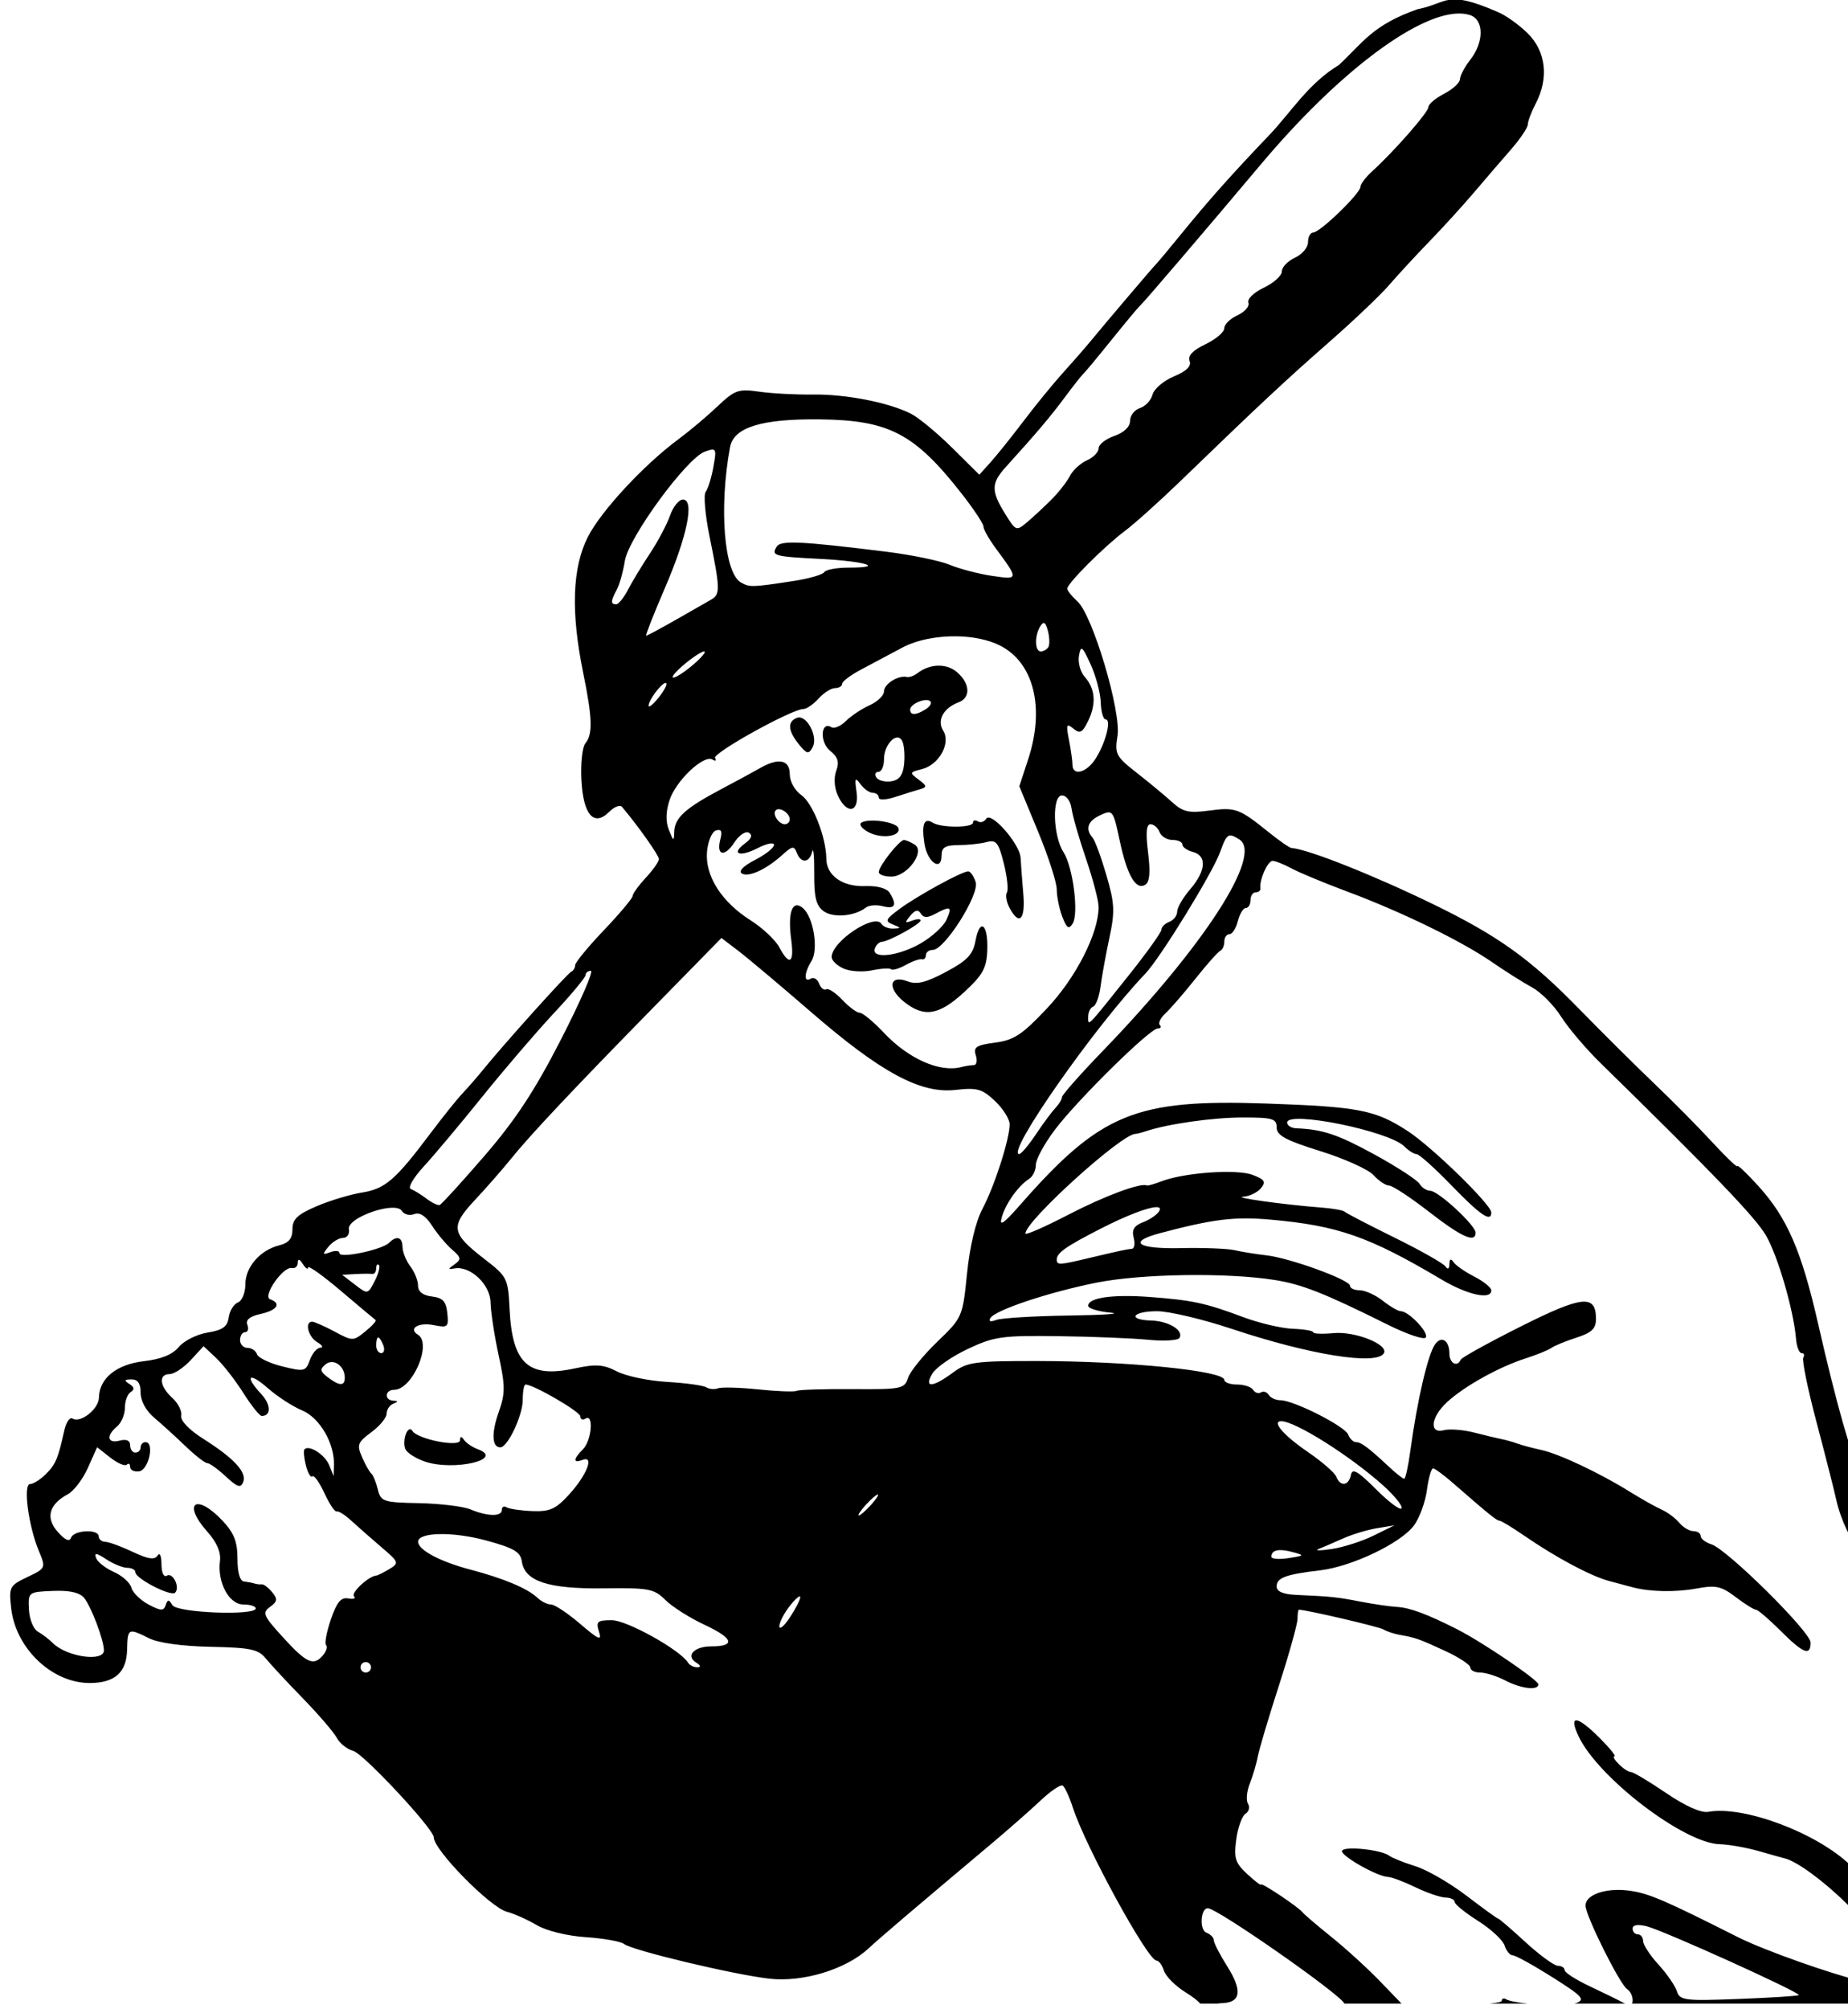 <?xml version="1.0" encoding="UTF-8"?>
<svg width="93.547mm" height="101.67mm" version="1.1" viewBox="0 0 93.547 101.67" xmlns="http://www.w3.org/2000/svg">
<g transform="translate(-321.12 20.951)">
<path transform="scale(.265)" d="m1482.6-77.316c-8.608 3.015-10.419 6.314-15.049 10.654-5.867 3.543-9.238 9.096-13.166 13.23-7.367 7.718-11.557 12.416-16.738 18.77-2.467 3.025-4.718 5.725-5.004 6-0.547 0.526-9.328 10.853-12.598 14.816-1.051 1.274-3.409 3.974-5.242 6-1.833 2.026-5.208 6.159-7.5 9.184-2.292 3.025-5.133 6.568-6.312 7.875l-2.144 2.377-5.207-5.152c-2.864-2.834-6.399-5.756-7.855-6.492-4.263-2.155-12.434-3.751-18.768-3.664-3.234 0.044-7.835-0.201-10.223-0.545-3.978-0.574-4.648-0.336-8 2.836-2.012 1.904-5.324 4.691-7.359 6.193-6.657 4.917-14.858 13.755-17.379 18.729-2.965 5.852-3.259 14.294-0.898 25.844 1.783 8.723 1.879 11.811 0.424 13.564-0.578 0.697-0.914 3.846-0.748 6.998 0.352 6.676 2.392 8.991 5.332 6.051 0.958-0.958 2.05-1.376 2.428-0.928 3.084 3.659 7.043 9.262 7.043 9.969 0 0.476-1.125 2.08-2.5 3.562-1.375 1.483-2.51 3.052-2.522 3.488-0.012 0.436-2.486 3.382-5.5 6.545-3.013 3.163-5.479 6.165-5.479 6.668 0 0.503-0.338 1.065-0.75 1.248-0.723 0.321-12.874 13.832-16.826 18.709-1.058 1.307-2.824 3.334-3.924 4.506-1.1 1.172-3.854 4.604-6.121 7.625-6.695 8.924-8.658 10.622-13.096 11.332-2.259 0.361-6.172 1.541-8.695 2.623-3.651 1.565-4.588 2.463-4.588 4.394 0 1.762-0.693 2.6-2.525 3.061-3.673 0.922-6.475 4.157-6.475 7.477 0 1.591-0.641 3.139-1.424 3.439-0.782 0.3-1.57 1.58-1.75 2.844-0.255 1.788-1.15 2.43-4.033 2.897-2.039 0.329-4.514 1.569-5.5 2.754-1.211 1.455-3.379 2.337-6.676 2.717-5.231 0.602-8.523 3.275-8.584 6.967-0.036 2.169-3.525 4.922-5.045 3.982-0.511-0.316-1.21 0.682-1.553 2.217-1.221 5.475-1.658 6.511-3.535 8.389-1.046 1.046-2.401 1.902-3.014 1.902-1.373 0-0.33 7.978 1.672 12.783 1.357 3.258 1.34 3.297-2.199 4.984-3.412 1.627-3.547 1.887-3.088 5.961 0.864 7.663 7.803 14.271 14.986 14.271 4.793 0 7.064-2.016 7.16-6.357 0.092-4.125 0.197-4.18 4.191-2.188 1.785 0.89 6.358 1.524 11.775 1.631 7.539 0.149 9.1 0.472 10.486 2.184 0.896 1.106 4.084 4.536 7.086 7.621 3.002 3.085 5.93 6.49 6.508 7.566 0.578 1.076 1.991 2.201 3.141 2.5 1.963 0.51 15.394 14.921 15.394 16.518 0 2.416 10.78 13.384 13.969 14.211 1.359 0.353 3.917 1.494 5.684 2.537 1.87 1.104 5.798 2.069 9.396 2.311 3.401 0.228 6.693 0.817 7.316 1.309 1.549 1.221 20.842 5.828 27.711 6.617 6.394 0.735 14.623-1.76 18.924-5.738 2.327-2.152 8.972-7.811 23.428-19.951 3.26-2.738 7.515-6.476 9.455-8.307 1.94-1.83 3.851-3.126 4.248-2.881 0.397 0.245 1.268 2.127 1.934 4.182 2.422 7.478 14.317 29.236 15.982 29.236 0.45 0 1.097 0.877 1.438 1.949s2.194 2.925 4.119 4.115c1.339 0.828 2.365 1.634 2.803 2.148h3.334c0.203-0.04 0.543-0.07 1.041-0.096 3.406-0.177 3.662-2.453 0.789-7.004-1.414-2.24-2.57-4.484-2.57-4.986 0-0.502-0.641-1.159-1.424-1.459-1.369-0.525-1.111-4.685 0.289-4.656 1.871 0.038 25.477 16.544 26.068 18.201h10.922l-4.064-4.213c-2.387-2.475-6.58-6.3-9.316-8.5-2.737-2.2-5.211-4.31-5.498-4.689-0.761-1.006-7.977-5.826-7.977-5.328 0 0.232-1.187-0.677-2.635-2.019-2.274-2.107-2.556-3.007-2.074-6.596 0.307-2.286 1.098-4.491 1.76-4.9 0.662-0.409 0.879-1.271 0.48-1.916-0.398-0.645-0.243-2.382 0.346-3.861 0.589-1.479 1.279-3.814 1.535-5.189 0.256-1.375 2.065-7.45 4.02-13.5 1.954-6.05 3.557-11.788 3.561-12.75 0-0.963 0.12-1.75 0.258-1.75 1.386 5e-3 15.363 3.264 16.176 3.772 0.59 0.369 1.974 0.831 3.074 1.027 3.113 0.556 3.688 0.761 8.75 3.1 2.612 1.207 4.75 2.624 4.75 3.148s0.848 0.953 1.885 0.953c1.037 0 3.175 0.673 4.75 1.494 3.061 1.596 6.367 1.989 6.359 0.756-0.01-0.822-10.712-8.08-15.494-10.504-5.757-2.918-9.018-4.13-11.5-4.277-1.375-0.081-4.525-0.54-7-1.018-4.541-0.876-5.452-0.971-12.25-1.281-2.509-0.114-3.75-0.645-3.75-1.603 0-1.673 1.715-2.311 8.305-3.088 6.067-0.715 15.415-5.182 17.924-8.565 1.055-1.423 2.169-4.46 2.477-6.75 0.307-2.29 0.836-4.157 1.176-4.148 0.34 9e-3 2.03 1.246 3.754 2.75 6.886 6.006 8.402 7.234 8.941 7.234 0.309 0 2.458 1.304 4.775 2.898 6.019 4.141 12.668 7.688 16.148 8.615 1.65 0.439 3.675 0.979 4.5 1.201 3.288 0.884 8.206 0.977 12.246 0.232 3.659-0.675 4.699-0.445 7.438 1.635 1.751 1.33 3.491 2.418 3.867 2.418s2.484 1.8 4.684 4c4.37 4.37 5.766 4.919 5.766 2.269 0-2.025-15.937-17.798-18.949-18.754-1.129-0.358-2.051-1.071-2.051-1.584 0-0.513-0.621-0.932-1.379-0.932s-1.977-0.721-2.709-1.603c-0.732-0.882-2.248-2.013-3.371-2.512s-3.841-2.025-6.041-3.393c-5.831-3.626-13.557-7.268-17-8.012-1.65-0.357-3.675-0.898-4.5-1.203-0.825-0.305-2.175-0.686-3-0.846-0.825-0.16-3.2-0.728-5.275-1.262-2.076-0.534-4.663-0.737-5.75-0.453-2.893 0.756-2.552-2.453 0.566-5.344 3.258-3.019 9.851-6.696 14.959-8.344 2.2-0.71 4.45-1.623 5-2.029s2.688-1.283 4.75-1.947c2.94-0.947 3.75-1.72 3.75-3.58 0-4.727-2.586-4.471-14.35 1.432-6.133 3.077-11.301 5.933-11.484 6.346-0.673 1.514-2.166 0.693-2.166-1.191 0-2.442-1.481-3.43-2.699-1.799-1.387 1.858-3.457 10.736-4.777 20.49-0.391 2.888-0.916 5.25-1.164 5.25-0.248 0-1.534-1.012-2.857-2.25-3.938-3.682-5.367-4.75-6.354-4.75-0.514 0-1.185-0.652-1.49-1.447-0.611-1.592-10.411-6.553-12.945-6.553-0.877 0-1.877-0.459-2.223-1.018-0.345-0.559-1.016-0.775-1.49-0.482-0.474 0.293-1.145 0.075-1.49-0.484-0.345-0.559-1.726-1.016-3.068-1.016-1.343 0-2.441-0.399-2.441-0.887 0-1.729-18.358-3.582-35.664-3.6-12.092-0.012-13.41 0.169-16.209 2.236-3.89 2.873-5.557 2.937-3.887 0.15 0.692-1.155 3.735-3.267 6.76-4.693 5.026-2.371 6.51-2.581 17.236-2.443 6.455 0.083 14.193 0.391 17.195 0.686 3.002 0.294 5.703 0.14 6.002-0.344 0.877-1.418-2.046-3.228-5.365-3.322-4.665-0.133-3.666-1.783 1.08-1.783 2.281 0 8.694 1.513 14.25 3.363 14.937 4.974 27.629 7.018 29.074 4.68 1.02-1.65-5.46-4.255-9.604-3.859-2.129 0.203-3.872 0.131-3.875-0.158 0-0.29-1.763-0.59-3.91-0.67-2.148-0.08-6.408-1.082-9.467-2.227-7.215-2.7-9.719-3.238-17.854-3.848-7.094-0.532-11.764 0.134-11.764 1.68 0 0.508 1.913 1.096 4.25 1.307 2.337 0.211-1.225 0.461-7.918 0.557-6.693 0.096-12.954 0.477-13.914 0.846-1.075 0.413-1.504 0.276-1.113-0.355 0.956-1.546 11.18-4.954 20.328-6.777 8.57-1.708 24.962-1.948 34.024-0.498 5.234 0.838 9.496 2.524 21.56 8.529 3.695 1.839 6.969 2.941 7.274 2.447 0.593-0.96-3.265-5.016-4.771-5.016-0.497 0-2.049-0.9-3.447-2s-3.38-2-4.406-2c-1.026 0-1.865-0.391-1.865-0.867 0-1.132-11.489-5.306-15.994-5.812-1.928-0.217-4.631-0.652-6.006-0.969-1.375-0.317-5.987-0.497-10.25-0.4-8.399 0.191-10.326-1.192-4-2.869 10.162-2.693 14.205-3.185 21.102-2.572 12.85 1.142 18.815 3.231 32.648 11.439 4.97 2.949 9.5 3.939 9.5 2.076 0-0.536-1.462-1.723-3.25-2.639-1.788-0.916-3.58-2.167-3.984-2.777-0.482-0.728-0.747-0.593-0.766 0.391-0.019 0.942-0.304 1.104-0.766 0.436-0.404-0.585-4.784-3.06-9.734-5.5s-9.225-4.661-9.5-4.936c-0.275-0.275-2.3-0.636-4.5-0.803-7.013-0.531-17.079-1.93-14.873-2.066 1.17-0.072 2.682-0.799 3.359-1.615 1.023-1.233 0.755-1.663-1.59-2.555-3.013-1.145-12.982-0.45-17.35 1.211-1.401 0.533-2.668 0.903-2.814 0.822-1.112-0.609-8.088 1.976-14.982 5.553-4.537 2.354-8.249 3.98-8.246 3.615 0.018-2.41 18.304-18.98 20.996-19.025 0.275-5e-3 1.175-0.232 2-0.506 4.264-1.417 12.823-2.631 18.549-2.631 5.684 0 6.451 0.226 6.451 1.91 0 1.521 1.704 2.443 8.359 4.518 4.598 1.433 9.167 3.497 10.154 4.588 0.987 1.091 2.32 1.984 2.961 1.984 0.641 0 4.057 2.245 7.594 4.99 6.256 4.855 8.932 6.057 8.932 4.008 0-1.398-7.144-7.998-8.658-7.998-0.683 0-1.603-0.596-2.043-1.324-0.439-0.728-4.285-3.235-8.545-5.568-7.062-3.869-9.954-4.84-15.004-5.039-0.963-0.038-1.75-0.53-1.75-1.096 0-2.341 19.431 1.601 22.367 4.537 0.819 0.819 1.884 1.49 2.367 1.49 0.483 0 3.492 2.7 6.684 6 5.487 5.673 7.582 7.094 7.582 5.144 0-1.497-11.329-12.533-15.959-15.547-6.205-4.039-9.354-4.651-27.123-5.264-24.897-0.858-31.541 1.87-46.779 19.205-3.383 3.849-4.196 4.401-3.631 2.461 0.771-2.643 3.156-5.966 5.242-7.301 0.688-0.44 1.25-1.641 1.25-2.672 0-1.03 1.643-4.047 3.65-6.701 4.342-5.74 18.144-19.326 19.635-19.326 0.576 0 0.755-0.292 0.398-0.648-0.357-0.357 0.133-1.369 1.088-2.25 0.955-0.881 3.526-3.852 5.715-6.602 2.188-2.75 4.324-5.151 4.746-5.334 0.422-0.183 0.768-0.971 0.768-1.75 0-0.779 0.441-1.416 0.981-1.416s1.262-1.125 1.607-2.5c0.345-1.375 1.029-2.5 1.52-2.5 0.49 0 0.893-0.675 0.893-1.5 0-0.825 0.45-1.5 1-1.5 0.55 0 0.95-0.338 0.891-0.75-0.229-1.59 1.389-5.25 2.32-5.25 0.538 0 2.175 0.647 3.635 1.44 1.46 0.792 6.254 2.783 10.654 4.424 10.343 3.857 21.788 9.431 27.619 13.451 2.541 1.752 6 3.935 7.686 4.852 1.685 0.916 4.174 3.427 5.533 5.58s4.736 6.128 7.502 8.834c21.414 20.948 29.59 29.463 31.611 32.92 2.274 3.889 5.306 14.306 5.76 19.789 0.123 1.491 0.604 2.711 1.066 2.711 0.463 0 0.606 0.379 0.32 0.842-0.286 0.463 0.841 5.976 2.504 12.25 1.663 6.274 3.368 12.983 3.791 14.908 0.85 3.872 3.055 8.387 4.752 10.029v-15.361c-0.155-0.54-0.341-0.997-0.553-1.219-1.184-1.24-4.226-11.976-7.635-26.949-3.196-14.036-5.925-20.335-11.447-26.42-2.206-2.431-4.01-4.138-4.01-3.793s-2.138-1.694-4.75-4.531c-2.612-2.837-7.605-7.88-11.092-11.207s-10.012-9.808-14.5-14.402c-9.205-9.424-15.363-13.839-27.658-19.826-11.469-5.585-24.075-10.588-27.162-10.779-0.364-0.023-2.339-1.391-4.387-3.041-5.618-4.527-6.307-4.777-11.324-4.111-3.933 0.522-5.024 0.27-7.135-1.647-1.371-1.244-4.405-3.759-6.742-5.586-3.957-3.094-4.206-3.576-3.654-7.029 0.74-4.63-4.738-23.041-7.637-25.664-1.077-0.975-1.959-2.082-1.959-2.459 0-0.987 7.115-8.104 11.02-11.021 1.828-1.366 6.582-5.632 10.564-9.482 14.955-14.458 20.144-19.307 28.414-26.553 4.675-4.096 9.85-9.016 11.5-10.932 1.65-1.916 5.115-5.665 7.699-8.332s6.409-6.865 8.5-9.33c2.091-2.465 5.255-6.141 7.029-8.168 1.775-2.027 3.239-4.198 3.25-4.822 0.013-0.625 0.694-2.425 1.516-4 2.554-4.897 1.951-9.996-1.592-13.459-1.704-1.665-4.291-3.49-5.75-4.053-9.922-4.312-9.362-1.652-15.186-0.506zm7.652 0.84c0.845-0.024 1.619 0.071 2.311 0.291 2.687 0.853 2.724 5.134 0.072 8.523-1.075 1.375-1.967 3.051-1.978 3.725-0.012 0.673-1.371 1.922-3.022 2.775-1.65 0.853-3 1.994-3 2.535 0 0.986-6.521 8.434-10.75 12.279-1.238 1.125-2.25 2.467-2.25 2.982 0 1.239-7.721 8.703-9.002 8.703-0.549 0-0.998 0.828-0.998 1.84 0 1.012-1.125 2.352-2.5 2.978-1.375 0.626-2.5 1.802-2.5 2.613 0 0.811-1.547 2.209-3.438 3.106-1.926 0.914-3.227 2.175-2.961 2.869 0.261 0.681-0.668 1.758-2.064 2.394-1.396 0.636-2.537 1.757-2.537 2.492 0 0.735-1.618 2.108-3.596 3.051-2.412 1.15-3.41 2.199-3.031 3.186 0.384 0.999-0.577 1.946-2.996 2.957-1.957 0.818-3.792 2.378-4.076 3.467-0.285 1.089-1.369 2.25-2.41 2.58-1.041 0.33-1.891 1.426-1.891 2.436 0 1.14-1.137 2.231-3 2.881-1.65 0.575-3 1.638-3 2.361s-1.005 1.758-2.232 2.301c-1.228 0.543-2.694 1.888-3.258 2.988-0.564 1.1-2.147 3.125-3.519 4.5-1.372 1.375-3.456 3.31-4.629 4.301-2.094 1.768-2.174 1.739-4.248-1.617-2.677-4.332-2.654-5.794 0.137-8.879 6.071-6.711 8.544-9.631 11.27-13.305 1.632-2.2 3.229-4.225 3.547-4.5 0.318-0.275 2.75-3.2 5.404-6.5s5.096-6.225 5.428-6.5c0.602-0.499 12.716-14.667 23.084-27 14.511-17.261 29.465-28.586 37.635-28.814zm-121.85 77.5c13.203 0.157 18.07 2.705 27.045 14.154 2.302 2.937 4.188 5.779 4.188 6.316s1.058 2.409 2.352 4.16c4.417 5.977 4.41 6.026-0.748 5.252-2.574-0.386-6.202-1.338-8.062-2.115-1.86-0.777-7.357-1.905-12.213-2.506-16.266-2.012-20.062-2.188-20.814-0.971-1.087 1.759-0.564 1.907 8.32 2.357 8.583 0.435 12.566 1.666 5.391 1.666-2.259 0-4.349 0.39-4.644 0.867-0.295 0.478-2.909 1.232-5.809 1.676-8.012 1.225-8.414 1.236-10.082 0.303-3.237-1.812-4.247-14.255-2.1-25.859 0.7-3.784 6.04-5.433 17.178-5.301zm-20.412 5.783c0.591 0.096 0.478 0.956 0.057 3.297-0.37 2.053-1.032 4.191-1.471 4.75-0.439 0.559-0.111 4.384 0.729 8.5 2.048 10.035 2.077 11.08 0.33 12.084-0.825 0.474-3.883 2.22-6.795 3.881-2.912 1.661-5.448 3.019-5.637 3.019-0.189 0 1.401-4.043 3.531-8.984 4.326-10.035 5.757-17.016 3.488-17.016-0.766 0-1.873 1.375-2.459 3.057-0.586 1.682-2.318 4.944-3.848 7.25-1.53 2.306-3.421 5.431-4.201 6.943s-1.793 2.75-2.25 2.75c-1.075 0-1.048-0.628 0.115-2.764 0.52-0.955 1.217-3.433 1.549-5.506 0.721-4.505 11.814-19.65 15.297-20.885 0.548-0.194 0.963-0.332 1.268-0.373 0.114-0.015 0.212-0.018 0.297-0.004zm63.137 33.102c0.299-0.028 0.543 0.459 0.82 1.518 0.325 1.242 0.361 2.631 0.08 3.086-0.281 0.455-0.936 0.826-1.453 0.826-1.165 0-1.206-3.034-0.064-4.834 0.238-0.375 0.438-0.579 0.617-0.596zm-16.5 2.543c2.949 0.06 5.812 0.616 8.008 1.684 6.591 3.205 8.794 11.897 5.533 21.828l-1.684 5.127 3.576 8.635c1.966 4.75 3.574 9.726 3.574 11.059 0 1.333 0.475 3.675 1.057 5.205 0.847 2.227 1.243 2.488 1.986 1.315 1.202-1.9 0.054-10.842-1.748-13.617-2.023-3.114-2.232-10.848-0.295-10.848 0.845 0 1.643 1.092 1.83 2.5 0.182 1.375 1.42 5.683 2.75 9.574 1.33 3.891 2.42 8.037 2.42 9.213 0 5.011-4.318 13.497-9.854 19.367-4.762 5.05-6.317 6.075-9.922 6.551-3.603 0.475-4.181 0.858-3.682 2.43 0.326 1.026 0.148 1.865-0.395 1.865s-1.584 0.162-2.316 0.359c-4.134 1.116-10.158-1.544-14.893-6.576-1.958-2.081-4.018-3.783-4.576-3.783s-2.058-1.111-3.334-2.469-2.658-2.261-3.07-2.006-1.019-0.239-1.348-1.096c-0.329-0.857-1.052-1.276-1.605-0.934-1.354 0.837-1.276-1.092 0.135-3.352 1.4-2.241 0.385-8.462-1.656-10.156-1.997-1.657-2.905 0.838-2.205 6.059 0.606 4.521-0.325 5.103-2.291 1.43-0.743-1.387-3.204-3.694-5.469-5.127-5.551-3.512-8.717-8.492-8.326-13.094 0.168-1.981 0.936-3.809 1.707-4.062 1.009-0.332 1.245 0.137 0.844 1.672-0.822 3.143 0.787 3.497 2.689 0.594 0.913-1.394 2.15-2.216 2.762-1.838 0.736 0.455 0.494 1.133-0.721 2.022-2.806 2.052-1.05 2.705 2.432 0.904 1.701-0.88 3.094-1.149 3.094-0.598 0 0.551-1.643 1.845-3.65 2.875-2.208 1.133-3.203 2.148-2.519 2.57 1.294 0.8 4.698-0.763 7.791-3.574 1.846-1.678 2.2-1.727 2.719-0.375 0.798 2.08 2.41 1.973 2.943-0.195 0.237-0.963 0.409 0.895 0.387 4.127-0.034 4.596 0.36 6.172 1.805 7.229 1.825 1.334 5.921 0.979 8.076-0.701 0.579-0.451 2.041-0.562 3.25-0.246 2.326 0.608 2.747-0.243 1.272-2.574-0.546-0.863-2.372-1.36-4.68-1.273-4.295 0.161-7.386-2.014-7.408-5.217-0.03-4.097-2.596-10.633-4.773-12.158-1.256-0.879-2.211-2.605-2.211-3.992 0-2.755-2.134-3.201-5.648-1.18-1.181 0.679-4.556 2.509-7.5 4.064-6.779 3.583-8.836 5.447-8.916 8.076-0.058 1.932-0.138 1.909-1.025-0.311-0.638-1.596-0.594-3.524 0.131-5.719 1.226-3.716 6.557-8.74 8.197-7.727 0.588 0.364 0.806 0.233 0.484-0.287-0.565-0.915 14.661-9.361 16.875-9.361 0.601 0 1.907-0.9 2.902-2 0.996-1.1 2.415-2 3.154-2 0.74 0 1.346-0.366 1.346-0.814s1.651-1.686 3.67-2.75c2.019-1.064 5.506-2.922 7.75-4.127 2.847-1.529 6.781-2.272 10.572-2.195zm23.789 2.381c0.307 0.064 0.785 0.999 1.701 3.006 1.005 2.2 1.869 5.46 1.922 7.246 0.053 1.786 0.481 3.248 0.953 3.25 1.156 4e-3 -0.073 4.64-2.018 7.607-1.708 2.607-4.34 3.227-4.34 1.022 0-0.756-0.302-2.894-0.67-4.75-0.581-2.932-0.469-3.212 0.844-2.133 1.261 1.036 1.732 0.787 2.838-1.5 1.58-3.268 1.346-6.132-0.685-8.41-0.818-0.917-1.305-2.717-1.08-4 0.159-0.91 0.296-1.387 0.535-1.338zm-72.137 0.506c0.47 6.69e-4 -0.453 1.126-2.051 2.5-1.598 1.374-3.32 2.5-3.826 2.5s0.415-1.125 2.049-2.5c1.634-1.375 3.357-2.501 3.828-2.5zm44.66 2.721c-1.351 0.037-2.75 0.526-3.949 1.459-0.63 0.49-1.53 0.804-2 0.697-1.637-0.371-4.356 1.347-4.356 2.752 0 0.778-1.231 1.967-2.736 2.643s-3.547 2.031-4.537 3.014c-0.99 0.983-2.238 1.517-2.772 1.188-2.036-1.258-2.285 2.842-0.272 4.473 1.524 1.234 1.815 2.175 1.193 3.856-0.494 1.335-0.37 3.22 0.31 4.713 1.694 3.718 4.152 3.259 3.576-0.668-0.39-2.657-0.273-2.893 0.746-1.5 0.665 0.91 1.723 1.654 2.35 1.654s1.141 0.41 1.141 0.912c0 0.52 1.4 0.456 3.25-0.15 1.788-0.586 3.925-1.254 4.75-1.484 1.239-0.347 1.174-0.66-0.373-1.799-1.786-1.315-1.758-1.409 0.621-2.006 3.27-0.821 5.561-4.947 4.07-7.334-1.241-1.987 0.027-4.33 2.932-5.42 2.347-0.881 2.212-3.584-0.285-5.75-1.006-0.872-2.309-1.285-3.66-1.248zm-52.023 3.303c0.049 0.002 0.089 0.017 0.121 0.049 0.233 0.235-0.436 1.491-1.488 2.789-1.053 1.298-1.902 1.973-1.883 1.5 0.042-1.144 2.52-4.363 3.25-4.338zm49.646 3.266c0.399-0.024 0.739 0.045 0.935 0.242 0.318 0.318-0.084 0.996-0.893 1.508-1.87 1.183-2.971 1.208-2.971 0.068 0-0.832 1.73-1.746 2.928-1.818zm-24.205 3.322c-0.118 0.007-0.235 0.03-0.35 0.074-1.856 0.712-1.727 2.471 0.369 5.055 1.508 1.859 1.857 1.938 2.609 0.594 1.069-1.909-0.866-5.823-2.629-5.723zm18.918 3.832c0.374 0.033 0.706 0.297 0.922 0.859 0.323 0.84 0.44 2.804 0.262 4.363-0.23 2.012-0.95 2.923-2.48 3.141-1.186 0.169-2.449-0.169-2.809-0.75-0.359-0.581-0.178-1.057 0.404-1.057 0.582 0 1.06-1.069 1.06-2.377 0-2.29 1.517-4.278 2.641-4.18zm-22.59 13.691c0.851 0.108 1.949 1.039 1.949 1.924 0 0.518-0.424 0.941-0.941 0.941-1.18 0-2.443-1.952-1.726-2.668 0.179-0.179 0.435-0.233 0.719-0.197zm62.947 0.604c0.865 0.09 1.18 1.395 2.016 5.332 1.419 6.687 3.098 9.597 4.894 8.486 0.849-0.525 1.008-2.364 0.535-6.152-0.473-3.789-0.331-5.404 0.473-5.404 0.631 0 1.406 0.675 1.723 1.5 0.317 0.825 1.426 1.5 2.467 1.5 1.041 0 1.895 0.397 1.895 0.883s0.9 1.119 2 1.406c2.717 0.711 2.512 3.611-0.502 7.115-1.374 1.598-2.498 3.526-2.498 4.283 0 0.757-0.675 1.635-1.5 1.951-0.825 0.317-1.5 0.982-1.5 1.478 0 0.497-2.779 4.386-6.174 8.643-8.162 10.234-7.826 9.89-7.826 8.023 0-0.889 0.429-1.768 0.953-1.951 0.524-0.183 1.158-1.907 1.408-3.832 0.249-1.925 1.01-6.106 1.691-9.291 1.08-5.053 1.008-6.581-0.576-12-0.998-3.415-2.189-6.638-2.647-7.16-1.454-1.662-0.902-3.196 1.549-4.312 0.72-0.328 1.226-0.539 1.619-0.498zm-22.928 0.998c-0.239-0.036-0.425 0.028-0.539 0.213-0.368 0.596-1.09 0.824-1.602 0.508-0.512-0.316-0.93-0.211-0.93 0.234-2e-4 1.01-6.082 1.024-7.682 0.018-1.647-1.036-2.163 0.248-1.596 3.973 0.545 3.579 3.277 5.486 3.277 2.287 0-1.552 0.689-1.972 3.25-1.982 1.788-0.007 4.2-0.268 5.361-0.58 1.824-0.49 2.269 0.061 3.277 4.064 0.641 2.547 0.907 5.05 0.592 5.561-0.316 0.51-0.087 1.836 0.508 2.947 1.867 3.489 3.054 2.255 2.623-2.728-0.226-2.612-0.456-5.682-0.512-6.82-0.113-2.329-4.359-7.441-6.029-7.693zm-21.902 0.572c-0.283-0.009-0.56-0.007-0.822 0.006-0.699 0.035-1.295 0.154-1.656 0.377-0.528 0.326 0.068 1.143 1.326 1.816 2.511 1.344 6.264 0.833 5.727-0.779-0.254-0.762-2.59-1.355-4.574-1.42zm67.959 2.834c0.427-0.027 0.96 0.261 1.754 0.764 4.561 2.889-6.707 20.326-26.131 40.434-4.263 4.413-7.75 8.359-7.75 8.77 0 0.411-0.564 1.342-1.252 2.068-0.688 0.727-2.376 3.006-3.75 5.064-1.374 2.059-2.801 3.746-3.17 3.75-2.643 0.027 14.342-24.258 24.123-34.492 2.804-2.933 12.805-19.185 14.227-23.117 0.822-2.272 1.237-3.195 1.949-3.24zm-62.305 0.873c-0.876-0.02-4.822 4.988-4.822 6.119 0 0.476 1.073 0.865 2.385 0.865 3.06 0 6.561-4.787 4.471-6.111-0.746-0.472-1.661-0.865-2.033-0.873zm12.258 5.984c-1.195 0-9.714 4.668-13.135 7.197-2.674 1.977-2.821 2.329-1.24 2.953 1.596 0.63 1.607 0.717 0.103 0.779-0.93 0.039-1.958-0.363-2.285-0.893-1.305-2.112-9.524 3.356-9.524 6.336 0 0.634 1.012 1.614 2.25 2.178 1.238 0.564 3.689 0.723 5.449 0.354 1.76-0.369 3.409-0.462 3.664-0.207 0.256 0.255 1.516-0.117 2.801-0.828 1.285-0.711 2.673-1.199 3.086-1.082 0.412 0.117 0.75-0.237 0.75-0.787s0.6-1 1.334-1c2.242 0 8.931-10.584 8.182-12.945-0.358-1.13-1.004-2.055-1.435-2.055zm-3.812 7.096c0.493 0.044 0.313 0.728-0.34 2.16-0.565 1.241-2.781 3.266-4.926 4.5-4.274 2.46-9.436 3.046-8.752 0.994 0.229-0.688 0.828-1.27 1.332-1.293 1.344-0.061 7.418-3.41 7.418-4.09 0-0.32-0.74-0.298-1.643 0.049-1.392 0.534-1.443 0.39-0.338-0.941 0.929-1.12 1.507-1.24 2.014-0.42 0.525 0.849 1.253 0.863 2.773 0.049 1.288-0.689 2.078-1.042 2.461-1.008zm6.543 3.42c-0.446-0.087-0.959 0.759-1.326 2.717-0.501 2.673-1.558 3.79-5.643 5.969-3.828 2.041-5.58 2.47-7.35 1.797-3.449-1.311-3.916 1.289-0.697 3.879 3.839 3.089 6.686 2.641 11.512-1.807 3.562-3.283 4.289-4.594 4.424-7.975 0.112-2.815-0.347-4.468-0.92-4.58zm-49.861 2.209 3.295 2.514c1.812 1.382 8.005 6.591 13.762 11.576 13.357 11.566 20.957 15.675 27.606 14.926 4.193-0.473 5.125-0.213 7.584 2.107 1.542 1.455 2.805 3.462 2.805 4.461 0 2.83-2.879 11.779-5.193 16.141-1.292 2.435-2.422 7.163-2.945 12.334-0.844 8.328-0.885 8.419-5.719 13.078-2.677 2.58-5.179 5.678-5.562 6.885-0.657 2.07-1.255 2.191-10.574 2.125-5.432-0.038-10.243 0.11-10.691 0.33-0.449 0.22-3.74 0.098-7.314-0.271-3.575-0.37-7.042-0.466-7.703-0.213-0.661 0.253-1.678 0.166-2.26-0.193-0.582-0.36-3.947-0.823-7.476-1.027-3.53-0.204-7.836-1.104-9.568-2-2.595-1.342-4.012-1.444-8.047-0.578-8.884 1.905-11.953-0.879-12.471-11.311-0.295-5.935-0.432-6.207-4.836-9.607-6.325-4.884-6.529-6.167-1.785-11.24 2.191-2.343 5.257-5.842 6.814-7.775 3.712-4.609 11.936-13.349 27.557-29.281zm-24.941 6.275c0.554 0-2.014 5.893-5.707 13.094-5.036 9.819-8.695 15.383-14.631 22.25-4.353 5.036-8.198 9.252-8.543 9.371-0.345 0.119-1.479-0.426-2.52-1.213s-2.39-1.616-3-1.842c-0.612-0.227 0.489-2.144 2.461-4.285 1.963-2.131 7.013-8.15 11.223-13.375 4.209-5.225 10.364-12.404 13.68-15.951 3.315-3.548 6.029-6.81 6.029-7.25 0-0.44 0.454-0.799 1.008-0.799zm107.9 45.129c0.74-0.041 0.998 0.208 0.641 0.787-0.41 0.664-1.792 1.604-3.07 2.09-1.704 0.648-2.179 1.433-1.785 2.939 0.296 1.13 0.147 2.089-0.33 2.131-1.027 0.091-2.364 0.379-8.365 1.805-5.55 1.319-6 1.338-6 0.242 0-1.27 1.748-2.494 8.5-5.943 4.829-2.467 8.783-3.96 10.41-4.051zm-146.01 0.113c0.205-8e-3 0.401-8e-3 0.584 4e-3 0.676 0.043 1.187 0.226 1.412 0.59 0.418 0.677 1.48 0.956 2.357 0.619 1.063-0.408 2.205 0.333 3.42 2.217 1.003 1.556 2.724 3.605 3.824 4.557 1.737 1.502 1.802 1.871 0.5 2.793-1.333 0.944-1.333 1.033 0 0.801 2.986-0.52 6.798 3.084 6.85 6.477 0.027 1.76 0.714 6.272 1.527 10.027 1.298 5.99 1.302 7.335 0.023 10.957-1.413 4.003-1.283 6.724 0.318 6.711 1.411-0.011 4.281-6.096 4.281-9.076 0-1.605 0.24-2.918 0.533-2.918 1.536 0 10.467 5.185 10.467 6.076 0 0.573 0.45 0.764 1 0.424 1.602-0.99 1.159 4.198-0.5 5.857-1.891 1.891-1.923 2.74-0.074 2.031 2.296-0.881 0.817 2.9-2.598 6.639-2.52 2.759-3.658 3.268-7.008 3.137-2.2-0.086-4.409-0.411-4.91-0.721-0.501-0.309-0.91-0.084-0.91 0.498 0 1.313-2.693 1.265-6-0.105-1.375-0.57-5.78-1.103-9.789-1.186-6.891-0.142-7.324-0.287-7.904-2.65-0.338-1.375-0.891-2.725-1.23-3s-1.133-1.679-1.766-3.121c-1.037-2.365-0.866-2.833 1.77-4.781 1.606-1.187 2.92-2.782 2.92-3.545 0-0.763 0.562-1.613 1.25-1.891 1-0.404 1-0.521 0-0.584-1.743-0.11-1.575-2.078 0.178-2.078 3.477 0 7.298-8.815 4.557-10.51-1.919-1.186 0.094-2.425 2.998-1.844 2.711 0.542 2.885 0.389 2.606-2.283-0.236-2.255-0.861-2.93-2.943-3.18-1.726-0.207-2.645-0.921-2.645-2.059 0-0.958-0.661-2.616-1.469-3.684s-1.481-2.729-1.5-3.691c-0.035-1.927-1.113-2.266-2.582-0.809-1.336 1.326-9.449 3.028-9.449 1.982 0-0.474-0.787-0.566-1.75-0.205-1.532 0.574-1.579 0.446-0.377-1.031 0.755-0.928 2.011-1.688 2.793-1.688 0.782 0 1.289-0.756 1.127-1.68-0.296-1.693 5.026-3.954 8.109-4.078zm-17.635 9.945c0.164 0.042 0.409 0.312 0.732 0.812 0.533 0.825 0.977 1.117 0.984 0.65 0.01-0.467 2.828 1.539 6.266 4.457 3.438 2.918 6.425 5.427 6.641 5.574 0.215 0.147-0.669 1.127-1.967 2.178-2.314 1.874-2.426 1.875-5.877 0.025-1.935-1.037-3.862-1.885-4.283-1.885-1.478 0-0.745 2.912 0.986 3.92 0.963 0.561 1.224 1.032 0.582 1.049-0.642 0.017-1.542 1.073-2 2.348-0.789 2.194-1.069 2.259-5.26 1.221-2.435-0.603-4.608-1.645-4.832-2.316-0.224-0.671-1.045-1.221-1.824-1.221-0.779 0-1.416-0.675-1.416-1.5s0.436-1.5 0.969-1.5c0.533 0 0.724-0.633 0.428-1.406-0.365-0.95 0.457-1.622 2.533-2.078 3.163-0.695 4.021-2.013 1.82-2.793-1.549-0.549 2.495-6.355 4.16-5.973 0.599 0.138 1.098-0.312 1.105-1 0.01-0.417 0.088-0.604 0.252-0.562zm15.049 0.889c0.062 3e-3 0.13 0.036 0.201 0.107 0.285 0.285-0.077 1.666-0.805 3.068-1.315 2.535-1.339 2.54-3.769 0.672l-2.443-1.879 2.5-0.141c1.375-0.077 2.837-0.088 3.25-0.023s0.75-0.407 0.75-1.049c0-0.481 0.131-0.764 0.316-0.756zm0.076 13.924c0.216 0 0.652 0.675 0.969 1.5 0.316 0.825 0.14 1.5-0.393 1.5-0.533 0-0.969-0.675-0.969-1.5s0.176-1.5 0.393-1.5zm-33.365 1.678 2.4 2.254c1.32 1.24 3.654 4.239 5.186 6.662s3.119 4.406 3.527 4.406c1.83 0 1.783-2.165-0.09-4.176-3.268-3.508-2.373-4.315 1.254-1.131 1.817 1.596 4.763 3.506 6.545 4.244 3.356 1.39 6.21 6.283 6.086 10.434l-0.062 2.129-0.854-2.111c-0.802-1.984-3.817-3.925-4.711-3.031-0.223 0.223-0.106 1.605 0.262 3.07 0.368 1.466 0.923 2.411 1.232 2.102 0.31-0.31 1.347 1.132 2.305 3.203 0.958 2.072 2.008 3.647 2.334 3.5 0.326-0.147 1.598 0.656 2.826 1.785 1.228 1.129 3.807 3.396 5.732 5.039 3.363 2.87 3.422 3.032 1.5 4.188-1.1 0.661-2.225 1.218-2.5 1.236-1.437 0.096-4.883 3.305-4.244 3.953 0.409 0.415-0.081 0.602-1.09 0.412-1.39-0.262-2.194 0.705-3.32 4-0.817 2.391-1.234 4.599-0.926 4.908 0.309 0.309 0.062 1.166-0.551 1.904-1.8 2.169-3.125 1.591-7.607-3.316-3.842-4.206-4.078-4.756-2.537-5.883 1.421-1.039 1.484-1.5 0.391-2.818-0.72-0.867-1.601-1.538-1.961-1.49-0.36 0.048-0.992-0.024-1.404-0.158-0.412-0.134-1.312-0.303-2-0.377-0.781-0.084-1.25-1.718-1.25-4.354 0-3.254-0.649-4.908-2.836-7.24-5.049-5.383-7.814-3.417-2.92 2.076 1.801 2.022 2.631 3.939 2.416 5.582-0.537 4.098 1.727 8.32 4.461 8.32 1.308 0 2.377 0.338 2.375 0.75-0.01 1.429-15.003 0.851-15.91-0.613-0.714-1.151-0.915-1.151-1.301 0-0.38 1.133-0.935 1.11-3.279-0.137-1.552-0.825-3.024-2.272-3.272-3.215-0.247-0.942-1.744-2.286-3.326-2.986-1.582-0.7-3.117-1.898-3.41-2.662-0.41-1.068 0.041-1.014 1.949 0.236 1.365 0.894 3.173 1.627 4.018 1.627 0.844 0 1.535 0.378 1.535 0.842 0 1.204 6.789 4.701 7.584 3.906 1.008-1.008-0.427-3.963-1.578-3.252-0.584 0.361-1.014-0.559-1.022-2.188-0.01-1.616-0.332-2.312-0.76-1.639-0.547 0.86-1.801 0.67-4.734-0.717-2.195-1.038-4.553-1.901-5.24-1.92-0.688-0.019-1.25-0.483-1.25-1.033 0-1.454-4.752-1.229-5.283 0.25-0.301 0.838-1.141 0.47-2.553-1.119-2.373-2.67-1.676-5.253 1.943-7.189 1.134-0.607 2.856-2.873 3.824-5.037l1.76-3.934 2.522 1.98c1.386 1.09 2.804 1.698 3.152 1.35 0.348-0.349 0.635-0.15 0.635 0.443 0 0.593 0.782 0.964 1.736 0.824 1.814-0.266 2.96-5.568 1.203-5.568-0.517 0-0.94 0.45-0.94 1s-0.45 1-1 1-1-0.633-1-1.406c0-0.914-0.7-1.225-2-0.885-2.354 0.615-2.64-0.933-0.5-2.709 0.825-0.685 1.5-2.289 1.5-3.564 0-1.275 0.497-2.626 1.105-3.002 0.772-0.477 0.698-0.944-0.248-1.543-1.057-0.67-0.971-0.863 0.393-0.875 1.218-0.011 1.75 0.768 1.75 2.561 0 1.544 1.037 3.447 2.588 4.75 1.423 1.196 4.108 3.636 5.967 5.424 1.859 1.788 3.736 3.25 4.172 3.25s2.032 1.148 3.545 2.551c2.233 2.071 2.859 2.27 3.326 1.053 0.714-1.861-1.741-4.516-7.621-8.24-2.753-1.744-4.401-3.475-4.213-4.426 0.17-0.859-0.606-2.39-1.727-3.404-2.413-2.184-2.668-4.533-0.49-4.533 0.851 0 2.659-1.198 4.016-2.662zm24.494 3.027c1.248 5e-3 2.478 1.281 2.478 2.994 0 1.638-1.012 1.607-3.262-0.1-1.446-1.097-1.522-1.536-0.426-2.445 0.376-0.312 0.793-0.451 1.209-0.449zm181.36 11.295c2.679 0 13.199 6.633 19.494 12.289 2.13 1.914 3.704 3.867 3.5 4.344-0.205 0.476-2.392-1.15-4.861-3.613-3.538-3.53-4.562-4.113-4.824-2.75-0.4 2.075-2.039 2.278-2.781 0.344-0.293-0.763-2.749-2.9-5.457-4.748-4.593-3.134-6.954-5.865-5.07-5.865zm-166.45 1.531c-0.719 0.084-1.405 2.353-0.861 3.769 0.275 0.716 1.948 1.798 3.719 2.404 5.5 1.883 15.38-0.408 10.135-2.35-1.054-0.39-2.246-1.193-2.65-1.783-0.51-0.745-0.739-0.724-0.75 0.07-0.019 1.4-8.114-0.186-9.101-1.783-0.155-0.251-0.324-0.347-0.49-0.328zm89.385 12.469c0.275 0-0.313 0.9-1.309 2s-2.035 2-2.311 2 0.315-0.9 1.31-2 2.034-2 2.309-2zm98.691 5.887-4 1.967c-2.2 1.082-5.8 2.234-8 2.559-2.2 0.325-3.325 0.325-2.5 0 0.825-0.325 2.926-1.231 4.67-2.012 1.744-0.781 4.669-1.665 6.5-1.967zm-182.39 1.67c2.454-0.046 5.705 0.354 8.887 1.219 5.312 1.444 6.558 2.178 6.82 4.008 0.543 3.787 5.047 5.268 15.608 5.133 8.678-0.111 9.651 0.071 11.818 2.231 1.299 1.294 4.684 3.436 7.521 4.758 5.488 2.557 5.952 4.096 1.232 4.096-3.276 0-4.941 1.79-2.879 3.096 0.906 0.574 0.971 0.878 0.188 0.889-0.655 8e-3 -1.442-0.391-1.748-0.887-1.505-2.435-11.68-8.098-14.549-8.098-2.782 0-3.066 0.253-2.453 2.186 0.58 1.828-0.012 1.583-3.613-1.5-2.369-2.027-4.868-3.686-5.555-3.686s-1.843-0.568-2.57-1.262c-1.885-1.8-6.465-3.728-12.82-5.396-5.794-1.521-10-3.759-10-5.32 0-0.925 1.659-1.418 4.113-1.465zm160.47 3.062c0.626-0.021 1.435 0.1 2.418 0.361 2.399 0.638 2.368 0.684-0.75 1.168-1.788 0.277-3.25 0.159-3.25-0.264 0-0.807 0.538-1.231 1.582-1.266zm-233.23 7.769c2.515 6e-3 4.095 0.444 4.834 1.334 1.36 1.639 3.776 8.013 3.799 10.027 0.028 2.289-7.102 1.275-9.766-1.389-0.725-0.724-2.009-1.705-2.853-2.178-0.845-0.473-1.611-2.369-1.701-4.215-0.164-3.332-0.13-3.36 4.553-3.557 0.398-0.017 0.776-0.024 1.135-0.023zm141.49 1.084c0.101-0.023 0.155 0.021 0.154 0.143 0 0.487-0.899 2.235-1.992 3.885-1.093 1.65-1.99 2.397-1.994 1.658 0-0.738 0.894-2.486 1.994-3.885 0.825-1.049 1.536-1.731 1.838-1.801zm-82.838 12.527c0.55 0 1 0.45 1 1s-0.45 1-1 1-1-0.45-1-1 0.45-1 1-1zm231.29 11.127c-0.702-0.044-0.597 0.995 0.424 3.123 3.793 7.907 20.125 20.363 26.92 20.531 1.723 0.043 5.098 0.64 7.5 1.328 2.402 0.688 4.594 1.302 4.869 1.363 2.262 0.504 7.394 4.242 11.846 8.627 1.153 1.136 2.068 2.073 2.799 2.902v-8.289c-0.559-0.482-1.21-1.103-1.996-1.867-6.38-6.203-20.401-11.483-27.213-10.248-1.367 0.248-4.365-1.092-8.057-3.6-3.234-2.197-6.249-3.995-6.701-3.996-0.452-1e-3 -1.495-0.677-2.32-1.502-0.825-0.825-1.199-1.5-0.83-1.5s-0.903-1.575-2.828-3.5c-2.202-2.202-3.71-3.329-4.412-3.373zm-42.426 24.475c-0.334-7e-3 -0.647-4e-3 -0.93 0.012-0.755 0.041-1.296 0.167-1.438 0.396-0.517 0.836 6.705 4.965 8.785 5.023 0.671 0.019 3.021 0.904 5.221 1.967s4.787 1.946 5.75 1.965c0.963 0.019 1.75 0.396 1.75 0.836 0 0.44 2.012 2.072 4.473 3.627 2.46 1.555 4.739 3.67 5.066 4.699 0.327 1.03 1.026 1.873 1.553 1.873s3.933 1.879 7.57 4.176c5.811 3.67 6.359 4.272 4.518 4.953-0.084 0.031-0.2 0.057-0.309 0.084h9.697c-0.11-0.052-0.193-0.075-0.318-0.143-0.963-0.52-3.888-1.954-6.5-3.186s-4.75-2.61-4.75-3.062-0.572-0.822-1.272-0.822c-0.699 0-3.478-2.025-6.174-4.5s-5.047-4.5-5.227-4.5c-0.179 0-2.915-1.977-6.078-4.393-3.163-2.415-7.55-4.948-9.75-5.629s-4.45-1.585-5-2.006c-0.973-0.745-4.304-1.322-6.639-1.371zm49.744 7.92c-3.174 0.144-5.606 1.319-5.606 2.978 0 1.932 6.581 15.123 7.975 15.984 0.564 0.348 1.025 1.285 1.025 2.082 0 0.28-0.033 0.493-0.102 0.646h43.746v-4.287c-5.627-1.353-18.377-5.795-23.645-8.451-13.715-6.916-16.741-8.224-20.32-8.779-0.566-0.088-1.127-0.143-1.674-0.17-0.479-0.023-0.947-0.024-1.4-4e-3zm4.484 6.699c0.424-2e-3 0.963 0.077 1.605 0.238 3.232 0.811 29.489 12.689 29.041 13.137-0.172 0.172-5.346 0.505-11.496 0.74-10.314 0.394-11.227 0.28-11.783-1.473-0.332-1.045-1.922-3.343-3.531-5.106-1.61-1.762-2.926-3.778-2.926-4.481 0-0.702-0.45-1.277-1-1.277s-1-0.5-1-1.109c0-0.44 0.384-0.667 1.09-0.67zm-25.797 14.029c-0.18 0.038-0.295 0.191-0.295 0.441-2e-4 0.2-0.887 0.38-2.299 0.521h7.223c-1.929-0.197-3.554-0.485-4.115-0.832-0.111-0.069-0.218-0.11-0.315-0.129-0.072-0.014-0.139-0.014-0.199-2e-3zm-172.81 2.328c-0.287 0.011-0.58 0.069-0.863 0.15h1.891c-0.288-0.113-0.647-0.165-1.027-0.15zm59.84 0.117c-1.039 0.011-2.061 0.022-3.162 0.033h3.162z"/>
</g>
</svg>
